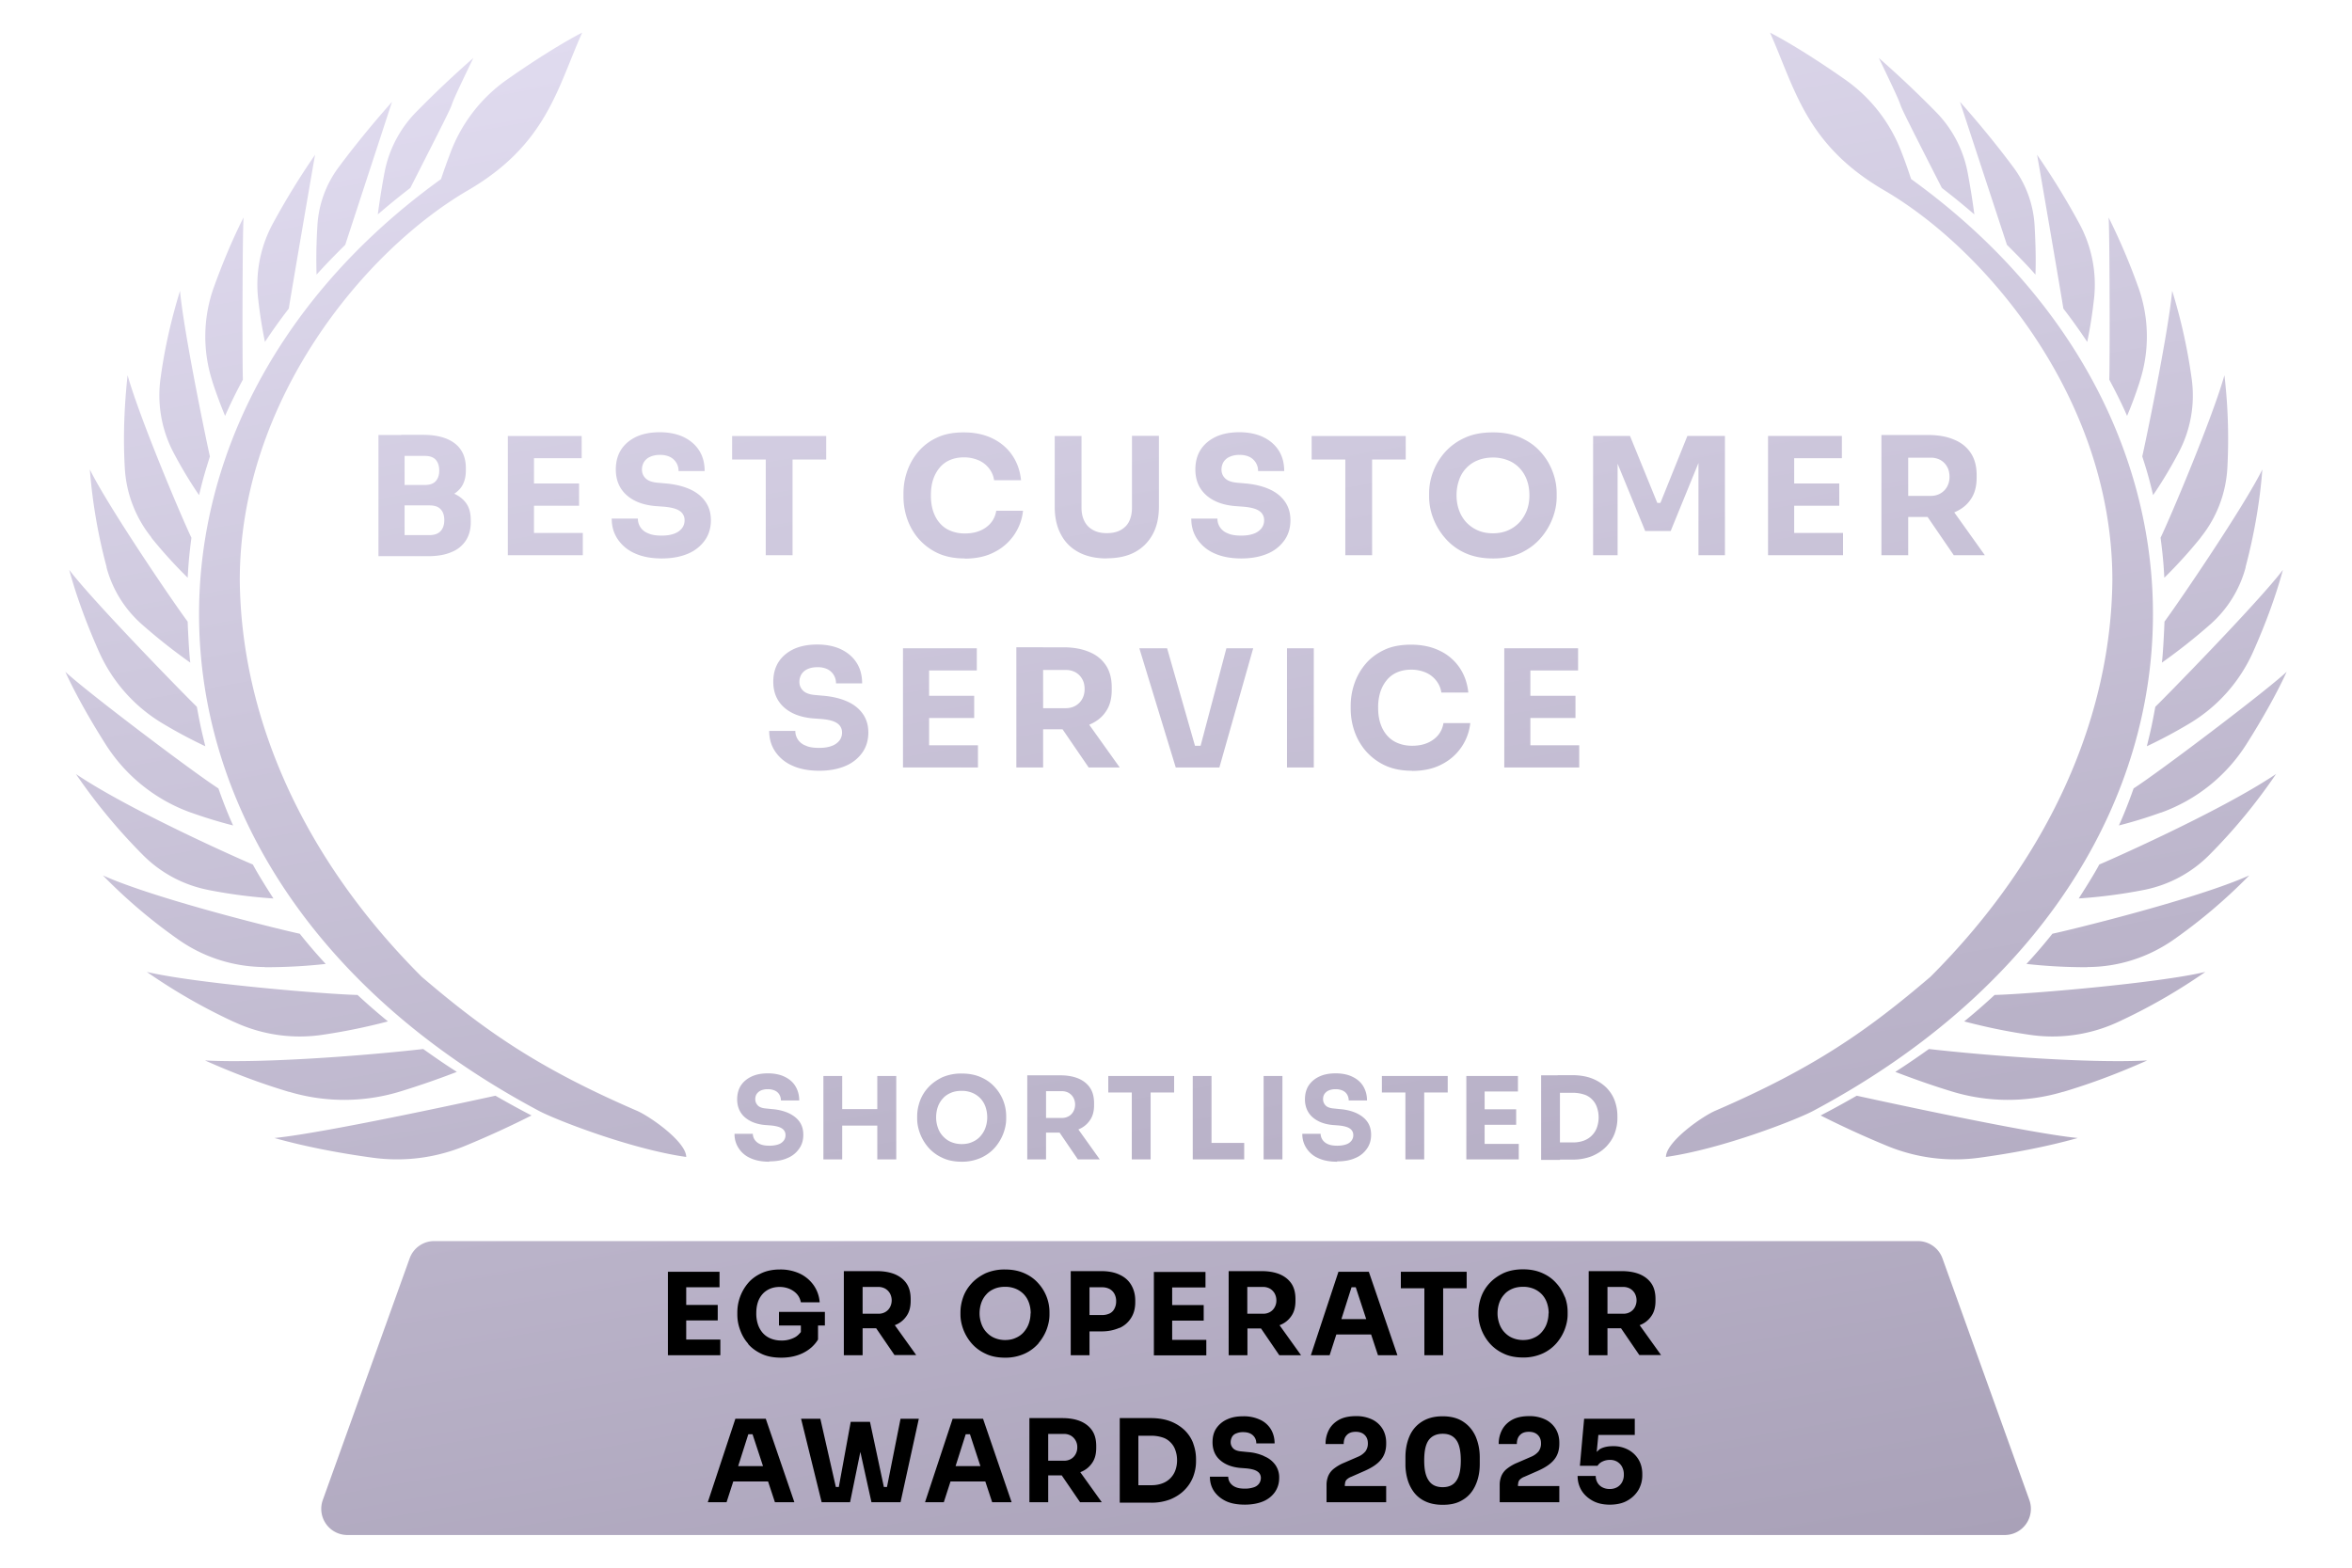 <svg xmlns="http://www.w3.org/2000/svg" width="120" height="80" fill="none"><path fill="url(#a)" d="M17.726 78.333a1.336 1.336 0 0 1-1.258-1.784L20.9 64.216a1.33 1.33 0 0 1 1.259-.883h75.689c.558 0 1.066.35 1.258.883l4.434 12.333a1.337 1.337 0 0 1-1.259 1.784H17.726ZM22.501 9.14c.15-.45.309-.892.476-1.333a7.98 7.98 0 0 1 2.875-3.734c1.567-1.1 2.958-1.95 3.85-2.408-1.283 2.883-1.834 5.717-5.817 8.042-5.309 3.091-11.651 10.758-11.651 19.9.067 6.925 3.15 14.116 9.284 20.241 3.184 2.717 5.884 4.634 10.976 6.834.692.3 2.517 1.591 2.517 2.358-2.834-.4-6.693-1.908-7.526-2.358C5.784 45.124 4.858 21.858 22.501 9.14Zm-8.5 48.933c2.658-.258 11.117-2.125 11.276-2.158.7.4 1.216.683 1.841 1.008a48.013 48.013 0 0 1-3.325 1.525c-1.508.634-3.133.85-4.75.634-1.667-.225-3.442-.559-5.042-1.009Zm.758-2.35c-1.508-.45-2.9-.983-4.3-1.608 2.958.158 8.217-.25 11.134-.583.608.433 1.175.825 1.717 1.166a43.274 43.274 0 0 1-2.834.984 9.786 9.786 0 0 1-5.725.033l.008.008Zm-2.825-3.575a29.279 29.279 0 0 1-4.442-2.55c2.425.575 9.042 1.134 10.75 1.175.784.725 1.31 1.15 1.55 1.35a30.672 30.672 0 0 1-3.283.675 7.909 7.909 0 0 1-4.567-.65h-.008Zm1.575-2.8a7.7 7.7 0 0 1-4.442-1.425 27.381 27.381 0 0 1-3.817-3.25c2.767 1.242 9.41 2.85 10.043 2.975a26.73 26.73 0 0 0 1.325 1.542 27.636 27.636 0 0 1-3.109.167v-.009Zm-2.875-3.933a6.44 6.44 0 0 1-3.35-1.792A29.155 29.155 0 0 1 3.875 39.5c2.867 1.934 8.86 4.559 9.026 4.617.283.533.767 1.292 1.05 1.733a26.37 26.37 0 0 1-3.317-.433Zm-.9-3.95A8.578 8.578 0 0 1 5.4 37.999c-.892-1.4-1.642-2.775-2.067-3.716 1.109 1.033 6.568 5.158 7.81 5.95.074.208.35 1.008.75 1.891a23.927 23.927 0 0 1-2.15-.658h-.01Zm-1.442-4.55a8.093 8.093 0 0 1-3.242-3.658c-.608-1.367-1.142-2.792-1.517-4.175 1.25 1.65 6.2 6.7 6.51 6.983.208 1.133.266 1.325.433 2.017a24.521 24.521 0 0 1-2.184-1.167Zm-2.85-7.967a27.507 27.507 0 0 1-.859-4.991c.892 1.816 4.1 6.558 4.992 7.766.017.467.075 1.667.134 2.092a29.326 29.326 0 0 1-2.475-1.958 5.905 5.905 0 0 1-1.8-2.909h.008Zm2.283-1.525a6.192 6.192 0 0 1-1.358-3.55c-.092-1.583-.025-3.166.142-4.725.625 2.217 2.791 7.334 3.258 8.292-.141 1.067-.166 1.608-.191 2.042a24.246 24.246 0 0 1-1.859-2.05l.008-.009Zm2.425-2.166a22.247 22.247 0 0 1-1.3-2.167 6.278 6.278 0 0 1-.658-3.792c.217-1.583.55-3.008.992-4.458.2 2.175 1.4 7.925 1.525 8.45-.2.658-.317.983-.55 1.967h-.009Zm.684-5.8a7.45 7.45 0 0 1 .083-4.817c.417-1.15.925-2.392 1.509-3.542-.059.917-.067 7.425-.034 8.275a24.82 24.82 0 0 0-.908 1.85 23.78 23.78 0 0 1-.65-1.758v-.008Zm2.342-4.167a6.527 6.527 0 0 1 .742-3.875 38.471 38.471 0 0 1 2.158-3.517c-.017.05-1.292 7.492-1.342 7.85a28.367 28.367 0 0 0-1.216 1.7 23.118 23.118 0 0 1-.342-2.166v.008Zm4.442-2.8c-.95.942-1.3 1.342-1.467 1.525a26.564 26.564 0 0 1 .042-2.483 5.503 5.503 0 0 1 1.075-2.984c.741-1 1.675-2.158 2.733-3.35l-2.383 7.284v.008Zm1.992-3.642a6.005 6.005 0 0 1 1.6-3.108 53.373 53.373 0 0 1 2.942-2.783c-2.234 4.608.291-.25-3.217 6.633-.734.567-1.1.875-1.659 1.35a39.59 39.59 0 0 1 .334-2.092Zm77.897.292c-.15-.45-.3-.892-.475-1.333a7.98 7.98 0 0 0-2.875-3.734c-1.567-1.1-2.959-1.95-3.85-2.408 1.283 2.883 1.833 5.717 5.817 8.042 5.308 3.091 11.65 10.758 11.65 19.9-.066 6.925-3.15 14.116-9.284 20.241-3.183 2.717-5.883 4.634-10.975 6.834-.692.3-2.517 1.591-2.517 2.358 2.833-.4 6.692-1.908 7.525-2.358 21.694-11.567 22.619-34.842 4.976-47.55l.008.008Zm8.501 48.933c-2.659-.258-11.118-2.125-11.276-2.158-.7.4-1.217.683-1.842 1.008a48.013 48.013 0 0 0 3.325 1.525 9.095 9.095 0 0 0 4.751.634c1.666-.225 3.441-.559 5.042-1.009Zm-.759-2.35c1.509-.45 2.9-.983 4.301-1.608-2.959.158-8.218-.25-11.135-.583-.608.433-1.183.825-1.716 1.166 1.025.392 1.933.709 2.833.984a9.788 9.788 0 0 0 5.726.033l-.009.008Zm2.825-3.575a29.265 29.265 0 0 0 4.442-2.55c-2.425.575-9.042 1.134-10.75 1.175-.784.725-1.309 1.15-1.551 1.35 1.109.292 2.201.517 3.284.675a7.943 7.943 0 0 0 4.575-.65Zm-1.575-2.8c1.592 0 3.134-.5 4.442-1.425a27.382 27.382 0 0 0 3.817-3.25c-2.767 1.242-9.409 2.85-10.042 2.975a27.128 27.128 0 0 1-1.325 1.542 27.63 27.63 0 0 0 3.108.167v-.009Zm2.875-3.933a6.439 6.439 0 0 0 3.351-1.792 28.608 28.608 0 0 0 3.4-4.125c-2.867 1.934-8.859 4.559-9.017 4.617-.284.533-.767 1.292-1.05 1.733a26.364 26.364 0 0 0 3.316-.433Zm.892-3.95a8.579 8.579 0 0 0 4.334-3.467c.892-1.4 1.642-2.775 2.067-3.716-1.109 1.033-6.567 5.158-7.809 5.95-.075.208-.35 1.008-.75 1.891a23.076 23.076 0 0 0 2.142-.658h.016Zm1.45-4.55a8.09 8.09 0 0 0 3.242-3.658c.609-1.367 1.142-2.792 1.517-4.175-1.25 1.65-6.2 6.7-6.509 6.983-.208 1.133-.266 1.325-.433 2.017a24.564 24.564 0 0 0 2.183-1.167Zm2.851-7.967c.416-1.558.733-3.291.858-4.991-.892 1.816-4.109 6.558-4.992 7.766-.017.467-.075 1.667-.133 2.092a29.431 29.431 0 0 0 2.475-1.958 5.903 5.903 0 0 0 1.8-2.909h-.008Zm-2.284-1.525a6.19 6.19 0 0 0 1.358-3.55 27.882 27.882 0 0 0-.15-4.725c-.625 2.217-2.791 7.334-3.258 8.292.142 1.067.167 1.608.192 2.042a24.185 24.185 0 0 0 1.858-2.05v-.009Zm-2.425-2.166c.45-.659.892-1.392 1.3-2.167a6.211 6.211 0 0 0 .658-3.792 28.014 28.014 0 0 0-.991-4.458c-.2 2.175-1.4 7.925-1.526 8.45.209.658.317.983.551 1.967h.008Zm-.684-5.8a7.442 7.442 0 0 0-.083-4.817 32.363 32.363 0 0 0-1.508-3.542c.058.917.066 7.425.033 8.275.425.792.733 1.442.908 1.85.217-.508.442-1.108.65-1.758v-.008Zm-2.341-4.167a6.527 6.527 0 0 0-.742-3.875 38.346 38.346 0 0 0-2.159-3.517c.017.05 1.292 7.492 1.342 7.85.409.525.842 1.134 1.217 1.7.142-.683.258-1.408.342-2.166v.008Zm-4.442-2.8c.95.942 1.3 1.342 1.458 1.525.025-.617.017-1.433-.042-2.483a5.498 5.498 0 0 0-1.075-2.984c-.741-1-1.675-2.158-2.733-3.35l2.392 7.284v.008Zm-1.992-3.642a6.007 6.007 0 0 0-1.6-3.108 53.373 53.373 0 0 0-2.942-2.783c2.233 4.608-.292-.25 3.217 6.633.733.567 1.1.875 1.658 1.35a39.168 39.168 0 0 0-.333-2.092Zm-81.09 19.534v-6.184h1.334v6.184h-1.334Zm1.167-2.809v-.825h1.2c.259 0 .442-.066.559-.2.116-.133.175-.308.175-.533 0-.233-.059-.417-.175-.55-.117-.133-.309-.2-.559-.2h-1.2v-1.075h1.117c.7 0 1.242.15 1.617.442.375.291.558.716.558 1.258v.125c0 .375-.1.683-.283.908-.192.225-.45.392-.775.492-.325.1-.692.15-1.109.15h-1.116l-.009.008Zm0 2.809v-1.075h1.425c.259 0 .45-.067.575-.2.126-.134.192-.325.192-.567 0-.242-.066-.433-.192-.558-.125-.134-.316-.192-.575-.192h-1.425v-.825h1.359c.425 0 .8.05 1.125.15.325.1.583.267.775.5.192.233.283.533.283.925v.117c0 .358-.083.666-.25.925a1.54 1.54 0 0 1-.733.591c-.325.142-.725.209-1.2.209h-1.359Zm5.434-.05v-6.084h1.334v6.084H25.91Zm1.167-4.95v-1.134h2.6v1.134h-2.6Zm0 2.425v-1.134h2.467v1.134h-2.467Zm0 2.525v-1.134h2.658v1.134h-2.658Zm6.692.166c-.55 0-1.017-.091-1.392-.266a2.022 2.022 0 0 1-.867-.725c-.2-.3-.3-.65-.3-1.042h1.334c0 .158.042.3.125.433a.821.821 0 0 0 .4.317c.175.083.408.117.692.117.258 0 .466-.034.641-.1a.874.874 0 0 0 .392-.275.657.657 0 0 0 .133-.417.547.547 0 0 0-.25-.467c-.166-.116-.433-.183-.808-.216l-.458-.034c-.609-.058-1.092-.241-1.45-.566-.359-.325-.542-.759-.542-1.3 0-.392.091-.734.275-1.017.183-.283.45-.5.783-.658.334-.15.725-.225 1.184-.225.458 0 .883.083 1.225.25.341.166.608.4.791.691.184.292.275.642.275 1.042H34.62a.787.787 0 0 0-.425-.717 1.113 1.113 0 0 0-.525-.108 1.15 1.15 0 0 0-.508.1.695.695 0 0 0-.309.267.751.751 0 0 0-.1.383c0 .167.058.317.183.442.126.125.326.2.6.225l.467.041c.442.042.834.134 1.175.284.342.15.609.358.8.625.192.266.292.583.292.966 0 .384-.1.734-.308 1.025a1.99 1.99 0 0 1-.867.684c-.375.158-.817.241-1.333.241h.008Zm3.584-5.05v-1.2h4.8v1.2h-4.8Zm1.716 4.884v-5.05h1.367v5.05H39.07Zm10.151.166c-.55 0-1.025-.1-1.417-.291a2.957 2.957 0 0 1-.975-.759 3.121 3.121 0 0 1-.558-1.016 3.523 3.523 0 0 1-.175-1.067v-.183c0-.375.058-.75.183-1.117s.309-.7.567-1.008a2.78 2.78 0 0 1 .958-.725c.384-.184.842-.267 1.375-.267.534 0 1.034.1 1.459.308.425.209.758.492 1.008.859.25.366.4.791.45 1.275H50.72a1.257 1.257 0 0 0-.275-.625 1.347 1.347 0 0 0-.533-.4 1.856 1.856 0 0 0-.734-.142c-.275 0-.516.05-.725.142a1.38 1.38 0 0 0-.525.4c-.141.175-.25.375-.325.608-.075.233-.108.5-.108.792 0 .291.033.541.108.783.075.233.184.442.334.617.15.175.325.308.55.4.216.091.466.141.741.141.425 0 .784-.1 1.075-.308.292-.208.467-.492.526-.85h1.366a2.669 2.669 0 0 1-1.458 2.108c-.425.225-.933.334-1.517.334v-.009Zm7.259 0c-.575 0-1.059-.108-1.459-.325-.4-.216-.7-.525-.9-.916-.208-.392-.308-.859-.308-1.4v-3.609h1.367v3.659c0 .266.05.5.15.691.1.2.25.35.442.45.191.109.425.159.7.159.275 0 .516-.05.708-.159.192-.108.342-.258.433-.45.092-.191.142-.425.142-.7v-3.658h1.375v3.608c0 .542-.1 1.009-.308 1.4-.209.392-.509.7-.9.917-.392.217-.884.325-1.459.325l.017.008Zm6.859 0c-.55 0-1.017-.091-1.392-.266a2.022 2.022 0 0 1-.867-.725c-.2-.3-.3-.65-.3-1.042h1.334c0 .158.041.3.125.433a.822.822 0 0 0 .4.317c.175.083.408.117.691.117.259 0 .467-.034.642-.1a.874.874 0 0 0 .392-.275.657.657 0 0 0 .133-.417.546.546 0 0 0-.25-.467c-.166-.116-.433-.183-.808-.216l-.459-.034c-.608-.058-1.091-.241-1.45-.566-.358-.325-.541-.759-.541-1.3 0-.392.091-.734.275-1.017.183-.283.45-.5.783-.658.333-.15.725-.225 1.183-.225.459 0 .884.083 1.225.25.342.166.609.4.792.691.184.292.275.642.275 1.042h-1.333a.787.787 0 0 0-.425-.717 1.113 1.113 0 0 0-.525-.108 1.15 1.15 0 0 0-.509.1.695.695 0 0 0-.308.267.751.751 0 0 0-.1.383c0 .167.058.317.183.442s.325.2.6.225l.467.041c.442.042.834.134 1.175.284.342.15.609.358.8.625.192.266.292.583.292.966 0 .384-.1.734-.308 1.025a1.99 1.99 0 0 1-.867.684c-.375.158-.817.241-1.334.241h.009Zm3.583-5.05v-1.2h4.8v1.2h-4.8Zm1.717 4.884v-5.05h1.367v5.05h-1.367Zm7.526.166c-.55 0-1.034-.1-1.442-.291a2.92 2.92 0 0 1-1.008-.767 3.339 3.339 0 0 1-.6-1.017 3.08 3.08 0 0 1-.2-1.058v-.183c0-.375.066-.75.208-1.117.141-.367.341-.7.617-1.008a3.013 3.013 0 0 1 1.016-.725c.4-.184.875-.267 1.417-.267s1 .092 1.409.267c.408.183.741.416 1.016.725.275.3.475.633.617 1.008.142.367.208.742.208 1.117v.183c0 .342-.066.7-.2 1.058a3.34 3.34 0 0 1-.6 1.017c-.266.317-.6.567-1.008.767-.409.191-.884.291-1.434.291h-.016Zm0-1.283c.291 0 .55-.05.775-.15.233-.1.425-.242.592-.417.158-.175.283-.383.374-.616.084-.234.126-.484.126-.75 0-.284-.042-.542-.126-.775a1.728 1.728 0 0 0-.374-.617 1.62 1.62 0 0 0-.592-.4 2.059 2.059 0 0 0-.767-.142c-.283 0-.55.05-.775.142a1.642 1.642 0 0 0-.958 1.017 2.291 2.291 0 0 0-.125.775c0 .266.041.516.125.75.083.233.208.441.366.616.167.175.359.317.592.417.225.1.483.15.775.15h-.008Zm5.117 1.117v-6.084h1.883l1.392 3.417h.158l1.376-3.417h1.916v6.084h-1.35V23.14l.192.017-1.609 3.941h-1.3l-1.616-3.941.208-.017v5.192h-1.25Zm8.925 0v-6.084h1.334v6.084h-1.334Zm1.167-4.95v-1.134h2.6v1.134h-2.6Zm0 2.425v-1.134h2.467v1.134h-2.467Zm0 2.525v-1.134h2.659v1.134h-2.659Zm4.617 0v-6.134h1.367v6.134H95.99Zm.992-1.95v-1.075h1.5c.2 0 .375-.042.517-.125a.897.897 0 0 0 .341-.342 1.02 1.02 0 0 0 .125-.508c0-.2-.041-.375-.125-.517a.897.897 0 0 0-.341-.342 1.009 1.009 0 0 0-.517-.116h-1.5v-1.159h1.392c.508 0 .941.075 1.317.234.374.15.658.383.858.683.2.3.3.675.3 1.125v.133c0 .45-.1.825-.308 1.117-.201.3-.492.517-.859.667-.367.15-.808.225-1.308.225h-1.392Zm2.7 1.95-1.792-2.617H99.4l1.867 2.617h-1.584Zm-57.88 11c-.55 0-1.016-.092-1.39-.267a2.022 2.022 0 0 1-.868-.725c-.2-.3-.3-.65-.3-1.042h1.334c0 .159.041.3.125.434a.823.823 0 0 0 .4.316c.175.084.408.117.691.117.259 0 .467-.033.642-.1a.872.872 0 0 0 .392-.275.656.656 0 0 0 .133-.417.546.546 0 0 0-.25-.466c-.166-.117-.433-.184-.808-.217l-.459-.033c-.608-.059-1.091-.242-1.45-.567-.358-.325-.541-.758-.541-1.3 0-.392.091-.733.275-1.017.183-.283.45-.5.783-.658.333-.15.725-.225 1.183-.225.459 0 .884.083 1.226.25.341.167.608.4.791.692.184.291.275.641.275 1.041h-1.333a.787.787 0 0 0-.425-.717 1.113 1.113 0 0 0-.525-.108c-.209 0-.367.034-.509.1a.696.696 0 0 0-.308.267.753.753 0 0 0-.1.383c0 .167.058.317.183.442s.325.2.6.225l.467.042c.442.041.834.133 1.175.283.342.15.609.358.8.625.192.267.292.583.292.967 0 .383-.1.733-.308 1.025a1.99 1.99 0 0 1-.867.683c-.375.158-.817.242-1.334.242h.009Zm4.268-.167v-6.083h1.333v6.083H46.07Zm1.167-4.95v-1.133h2.6v1.133h-2.6Zm0 2.425v-1.133h2.466v1.133h-2.466Zm0 2.525v-1.133h2.658v1.133h-2.658Zm4.617 0v-6.133h1.366v6.133h-1.366Zm1-1.95v-1.075h1.5c.2 0 .375-.042.517-.125a.897.897 0 0 0 .341-.342c.083-.15.125-.316.125-.508 0-.2-.042-.375-.125-.517a.898.898 0 0 0-.342-.341 1.008 1.008 0 0 0-.516-.117h-1.5v-1.158h1.391c.509 0 .942.075 1.317.233.375.15.659.383.859.683.2.3.3.675.3 1.125v.134c0 .45-.1.825-.309 1.116-.2.3-.491.517-.858.667-.367.15-.809.225-1.309.225h-1.391Zm2.691 1.95-1.791-2.617h1.508l1.867 2.617h-1.584Zm4.442 0-1.858-6.083h1.417l1.467 5.133-.317-.158h.85l-.333.158 1.358-5.133h1.367l-1.725 6.083h-2.226Zm5.676 0v-6.083h1.367v6.083h-1.367Zm6.375.167c-.55 0-1.025-.1-1.416-.292a2.955 2.955 0 0 1-.975-.758 3.122 3.122 0 0 1-.559-1.017 3.523 3.523 0 0 1-.175-1.067v-.183c0-.375.059-.75.184-1.117.125-.366.308-.7.566-1.008.259-.308.575-.542.959-.725.383-.183.841-.267 1.375-.267.533 0 1.033.1 1.458.309a2.54 2.54 0 0 1 1.009.858c.25.367.4.792.45 1.275h-1.376a1.256 1.256 0 0 0-.275-.625 1.348 1.348 0 0 0-.533-.4 1.855 1.855 0 0 0-.733-.142c-.275 0-.517.05-.725.142a1.38 1.38 0 0 0-.525.4c-.142.175-.25.375-.325.608a2.6 2.6 0 0 0-.109.792c0 .292.034.542.109.783.075.234.183.442.333.617.15.175.325.308.55.4.217.092.467.142.742.142.425 0 .783-.1 1.075-.309.291-.208.466-.491.525-.85h1.367a2.668 2.668 0 0 1-1.458 2.108c-.426.226-.934.334-1.518.334v-.008Zm4.71-.167v-6.083h1.332v6.083h-1.333Zm1.166-4.95v-1.133h2.6v1.133h-2.6Zm0 2.425v-1.133h2.467v1.133h-2.467Zm0 2.525v-1.133h2.658v1.133h-2.658ZM39.26 59.283c-.383 0-.708-.059-.975-.184a1.347 1.347 0 0 1-.6-.508 1.282 1.282 0 0 1-.209-.733h.934c0 .108.033.208.092.3a.63.63 0 0 0 .275.225c.125.058.283.083.483.083.175 0 .325-.025.45-.067a.566.566 0 0 0 .275-.191.452.452 0 0 0 .092-.292.383.383 0 0 0-.175-.325c-.117-.083-.309-.133-.567-.158l-.325-.025c-.425-.042-.758-.175-1.017-.4-.25-.225-.383-.534-.383-.909 0-.275.067-.516.192-.708.133-.2.316-.35.55-.458.233-.109.508-.159.825-.159.333 0 .625.059.858.175.242.117.425.275.55.484.125.208.192.45.192.725h-.934c0-.109-.025-.2-.075-.292a.497.497 0 0 0-.225-.208.835.835 0 0 0-.375-.075.846.846 0 0 0-.35.066.523.523 0 0 0-.216.184.471.471 0 0 0-.067.266c0 .117.042.217.125.309.083.091.225.141.417.158l.325.033c.308.025.583.092.825.2.233.109.425.25.558.434.133.183.2.408.2.675 0 .266-.066.508-.216.716a1.321 1.321 0 0 1-.6.475c-.259.117-.576.167-.934.167l.025.017Zm2.75-.117v-4.258h.959v4.258h-.959Zm.792-1.725v-.842h2.133v.842h-2.133Zm1.958 1.725v-4.258h.967v4.258h-.967Zm4.31.117c-.384 0-.726-.067-1.01-.209a2.089 2.089 0 0 1-.708-.533 2.364 2.364 0 0 1-.416-.708c-.092-.25-.142-.5-.142-.742v-.125c0-.267.05-.525.142-.783a2.05 2.05 0 0 1 .433-.7c.192-.209.433-.375.708-.509a2.42 2.42 0 0 1 .992-.191c.383 0 .7.066.983.191.284.125.517.292.709.509a2.186 2.186 0 0 1 .575 1.483v.125c0 .242-.05.492-.142.742-.092.25-.233.491-.416.708-.184.217-.426.4-.709.533a2.364 2.364 0 0 1-1.008.209h.008Zm0-.9c.2 0 .382-.034.54-.109.16-.066.3-.166.41-.291.108-.125.2-.267.258-.434a1.58 1.58 0 0 0 .091-.525c0-.2-.033-.383-.091-.55a1.21 1.21 0 0 0-.259-.425 1.23 1.23 0 0 0-.417-.283 1.394 1.394 0 0 0-.541-.1c-.2 0-.384.033-.542.1-.158.067-.3.158-.408.283a1.24 1.24 0 0 0-.259.425c-.058.167-.091.35-.091.55 0 .184.033.359.091.525a1.2 1.2 0 0 0 .259.434c.116.125.25.225.408.291.158.067.342.109.542.109h.008Zm3.341.783v-4.292h.958v4.292h-.958Zm.7-1.367v-.75h1.05a.692.692 0 0 0 .358-.083.612.612 0 0 0 .242-.242.747.747 0 0 0 0-.717.671.671 0 0 0-.242-.241.712.712 0 0 0-.358-.083h-1.05v-.809h.975c.35 0 .658.05.925.159.258.108.459.266.6.475.142.208.209.475.209.791v.092c0 .317-.067.575-.217.783a1.254 1.254 0 0 1-.6.467 2.54 2.54 0 0 1-.917.158h-.975Zm1.883 1.367-1.25-1.833h1.059l1.308 1.833h-1.117Zm1.55-3.417v-.841h3.36v.841h-3.36Zm1.2 3.417v-3.533h.96v3.533h-.96Zm3.11 0v-4.258h.958v4.258h-.959Zm.841 0v-.842h1.784v.842h-1.784Zm2.775 0v-4.258h.959v4.258h-.959Zm3.759.117c-.384 0-.709-.059-.975-.184a1.347 1.347 0 0 1-.6-.508 1.282 1.282 0 0 1-.209-.733h.934c0 .108.033.208.091.3a.63.63 0 0 0 .275.225c.125.058.284.083.484.083.175 0 .325-.025.45-.067a.566.566 0 0 0 .275-.191.452.452 0 0 0 .091-.292.383.383 0 0 0-.175-.325c-.116-.083-.308-.133-.566-.158l-.325-.025c-.425-.042-.759-.175-1.017-.4-.25-.225-.383-.534-.383-.909 0-.275.066-.516.191-.708.134-.2.317-.35.55-.458.234-.109.509-.159.826-.159.333 0 .624.059.858.175.242.117.425.275.55.484.125.208.192.45.192.725h-.934c0-.109-.025-.2-.075-.292a.497.497 0 0 0-.225-.208.835.835 0 0 0-.375-.075.846.846 0 0 0-.35.066.523.523 0 0 0-.217.184.471.471 0 0 0-.066.266c0 .117.041.217.125.309.083.091.225.141.416.158l.325.033c.309.025.584.092.826.2.233.109.425.25.558.434.133.183.2.408.2.675 0 .266-.067.508-.217.716a1.321 1.321 0 0 1-.6.475c-.258.117-.575.167-.933.167l.025.017Zm2.275-3.534v-.841h3.359v.841h-3.359Zm1.2 3.417v-3.533h.959v3.533h-.959Zm3.109 0v-4.258h.933v4.258h-.933Zm.816-3.467v-.791h1.817v.791H75.63Zm0 1.7v-.791h1.726v.791H75.63Zm0 1.767v-.792h1.859v.792H75.63Zm3 .025v-4.317h.959v4.317h-.958Zm.842 0v-.892h.792c.2 0 .383-.033.542-.091.158-.059.291-.142.408-.259.108-.108.2-.241.258-.4a1.557 1.557 0 0 0 0-1.058 1.007 1.007 0 0 0-.258-.4.953.953 0 0 0-.408-.242 1.845 1.845 0 0 0-.542-.083h-.792v-.9h.742c.383 0 .725.058 1.008.167a2.2 2.2 0 0 1 .726.458c.191.192.341.417.433.667.091.25.141.516.141.791v.125c0 .259-.05.517-.141.767-.092.25-.242.475-.433.675-.192.2-.434.358-.726.483a2.661 2.661 0 0 1-1.008.175h-.742v.017Z"/><path fill="#000" d="M36.752 69.158h-2.675v-4.259h2.634v.792h-1.7v.9h1.608v.792h-1.608v.975h1.741v.8Zm1.409-.584c.183.217.417.384.7.517s.617.192 1 .192c.425 0 .8-.084 1.117-.242.316-.158.575-.383.758-.683v-.717h.35v-.692h-2.342v.692h1.117v.333c-.083.1-.175.2-.3.267a1.393 1.393 0 0 1-.692.167c-.2 0-.375-.034-.541-.1a1.092 1.092 0 0 1-.409-.284 1.271 1.271 0 0 1-.25-.441 1.76 1.76 0 0 1-.083-.567c0-.208.025-.383.075-.542.05-.166.133-.308.233-.425.1-.116.225-.208.375-.275.15-.066.317-.1.5-.1a1.3 1.3 0 0 1 .517.1c.15.067.283.159.383.275.1.117.159.25.192.409h.959a1.727 1.727 0 0 0-.309-.875 1.827 1.827 0 0 0-.708-.592 2.346 2.346 0 0 0-1.025-.208c-.35 0-.667.066-.934.191-.266.125-.5.292-.675.5a2.32 2.32 0 0 0-.55 1.483v.126c0 .258.042.516.142.783.092.258.225.5.417.708h-.017Zm5.85.584h-.958v-4.292h1.675c.35 0 .658.05.925.158.258.109.459.267.6.475.142.209.209.475.209.792v.092c0 .316-.067.575-.217.783a1.218 1.218 0 0 1-.592.458l1.092 1.525h-1.108l-.934-1.366h-.692v1.375Zm0-2.117h.792a.691.691 0 0 0 .358-.083.613.613 0 0 0 .242-.242.747.747 0 0 0 0-.717.67.67 0 0 0-.242-.241.711.711 0 0 0-.358-.084h-.792v1.367Zm8.984 1.5a2.09 2.09 0 0 1-.708.533 2.365 2.365 0 0 1-1.008.209c-.384 0-.726-.067-1.009-.209a2.089 2.089 0 0 1-.708-.533 2.362 2.362 0 0 1-.417-.708c-.092-.25-.142-.5-.142-.742v-.125c0-.267.05-.525.142-.783.092-.259.242-.492.433-.7.192-.209.434-.375.709-.509a2.42 2.42 0 0 1 .992-.191c.383 0 .7.066.983.191.283.125.517.292.708.509a2.186 2.186 0 0 1 .575 1.483v.125c0 .242-.05.492-.141.742-.092.25-.234.491-.417.708h.008Zm-.408-1.517c0-.2-.033-.383-.092-.55a1.213 1.213 0 0 0-.258-.425 1.233 1.233 0 0 0-.417-.283 1.394 1.394 0 0 0-.541-.1c-.2 0-.384.033-.542.1-.159.067-.3.158-.409.283-.116.125-.2.267-.258.425-.058.167-.092.35-.092.55 0 .184.034.359.092.525.059.167.142.309.258.434.117.125.25.225.409.291.158.067.341.109.542.109.2 0 .383-.034.541-.109.159-.066.3-.166.409-.291.108-.125.2-.267.258-.434a1.58 1.58 0 0 0 .092-.525h.008Zm4.534.734a2.246 2.246 0 0 1-.934.183h-.6v1.217h-.958v-4.292h1.558c.359 0 .675.058.934.183.258.117.458.292.591.517.134.225.209.492.209.8v.092c0 .3-.067.566-.209.791-.141.225-.333.4-.591.517v-.008Zm-.175-1.35a.778.778 0 0 0-.084-.375.634.634 0 0 0-.241-.25.79.79 0 0 0-.384-.092h-.65v1.417h.65c.15 0 .275-.034.384-.084a.54.54 0 0 0 .241-.25.766.766 0 0 0 .084-.366Zm2.858.983h1.609v-.792h-1.609v-.9h1.7v-.791h-2.633v4.258h2.675v-.792h-1.742v-.983Zm5.484.242 1.092 1.525H65.27l-.933-1.367h-.692v1.367h-.958v-4.292h1.675c.35 0 .658.05.925.158.258.109.458.267.6.475.142.209.208.475.208.792v.092c0 .316-.066.575-.216.783a1.217 1.217 0 0 1-.592.458v.009Zm-.167-1.267a.748.748 0 0 0-.091-.367.672.672 0 0 0-.242-.241.711.711 0 0 0-.358-.084h-.792v1.367h.792a.692.692 0 0 0 .358-.083.614.614 0 0 0 .242-.242.684.684 0 0 0 .091-.35Zm4.717-1.467 1.459 4.259h-.992l-.35-1.059H68.18l-.342 1.059h-.958l1.408-4.259h1.55Zm-.133 2.417-.534-1.625h-.216l-.517 1.625h1.267Zm2.967 1.842h.958V65.74h1.2v-.842h-3.358v.842h1.2v3.417Zm7.167-2.984c.1.259.142.517.142.784v.125c0 .241-.05.491-.142.741-.092.25-.233.492-.417.709a2.09 2.09 0 0 1-.708.533 2.366 2.366 0 0 1-1.008.208c-.384 0-.726-.066-1.009-.208a2.091 2.091 0 0 1-.708-.533 2.367 2.367 0 0 1-.417-.709c-.092-.25-.142-.5-.142-.741v-.125c0-.267.05-.525.142-.784a2.05 2.05 0 0 1 .433-.7c.192-.208.434-.375.709-.508.283-.125.608-.192.992-.192.383 0 .7.067.983.192.283.125.517.292.708.508.192.209.334.442.434.7h.008Zm-.825.85c0-.2-.033-.383-.092-.55a1.215 1.215 0 0 0-.258-.425 1.232 1.232 0 0 0-.417-.283 1.394 1.394 0 0 0-.541-.1c-.2 0-.384.033-.542.1-.159.067-.3.158-.409.283-.116.125-.2.267-.258.425-.058.167-.092.35-.092.55 0 .184.034.359.092.525.058.167.142.309.258.434.117.125.25.225.409.291.158.067.341.109.541.109s.384-.034.542-.109c.159-.066.3-.166.409-.291.108-.125.2-.267.258-.434.058-.166.092-.341.092-.525h.008Zm3 2.134h-.958v-4.292h1.675c.35 0 .658.05.925.158.258.109.458.267.6.475.142.209.208.475.208.792v.092c0 .316-.066.575-.216.783a1.218 1.218 0 0 1-.592.458l1.092 1.525h-1.109l-.933-1.366h-.692v1.375Zm0-2.117h.792a.691.691 0 0 0 .358-.083.613.613 0 0 0 .242-.242.747.747 0 0 0 0-.717.671.671 0 0 0-.242-.241.711.711 0 0 0-.358-.084h-.792v1.367ZM39.07 72.399l1.459 4.259h-.992l-.35-1.059h-1.775l-.342 1.059h-.958l1.408-4.259h1.55Zm-.141 2.417-.534-1.625h-.216l-.517 1.625h1.267Zm6.167 1.067-.709-3.325h-.983l-.608 3.325h-.15l-.792-3.484h-.983l1.05 4.259h1.45l.525-2.567.566 2.567h1.484l.933-4.259h-.933l-.692 3.484h-.158Zm5.059-3.484 1.458 4.259h-.992l-.35-1.059h-1.775l-.342 1.059h-.958l1.408-4.259h1.55Zm-.134 2.417-.533-1.625h-.217l-.517 1.625h1.267Zm5.1.317 1.092 1.525h-1.108l-.934-1.367h-.691v1.367h-.959v-4.292h1.675c.35 0 .659.05.925.158.259.109.459.267.6.475.142.209.209.475.209.792v.092c0 .316-.067.575-.217.783a1.217 1.217 0 0 1-.592.458v.009Zm-.158-1.267a.671.671 0 0 0-.333-.608.711.711 0 0 0-.359-.084h-.791v1.367h.791a.692.692 0 0 0 .359-.083.613.613 0 0 0 .242-.242.684.684 0 0 0 .091-.35Zm5.917-.2c.092.25.142.517.142.792v.125c0 .258-.05.516-.142.766a1.95 1.95 0 0 1-.433.675c-.192.2-.433.359-.725.484a2.662 2.662 0 0 1-1.009.175H57.13v-4.317h1.583c.384 0 .725.058 1.009.167a2.2 2.2 0 0 1 .725.458c.192.192.342.417.433.667v.008Zm-.825.858c0-.2-.033-.375-.092-.533a1.006 1.006 0 0 0-.258-.4.954.954 0 0 0-.408-.242 1.846 1.846 0 0 0-.542-.083h-.675v2.525h.675c.2 0 .384-.033.542-.092a1.106 1.106 0 0 0 .667-.658c.058-.158.091-.333.091-.525v.008Zm4.425-.225a2.448 2.448 0 0 0-.825-.2l-.325-.033c-.191-.017-.333-.067-.416-.158a.442.442 0 0 1-.125-.309c0-.1.025-.183.066-.266a.399.399 0 0 1 .217-.184.846.846 0 0 1 .35-.066c.15 0 .275.025.375.075.1.05.175.125.225.208.05.083.075.183.075.292h.934c0-.275-.067-.517-.192-.725a1.252 1.252 0 0 0-.55-.484 1.948 1.948 0 0 0-.858-.175c-.334 0-.592.05-.826.159a1.295 1.295 0 0 0-.55.458c-.133.2-.191.433-.191.708 0 .375.125.684.383.909.25.225.592.358 1.017.4l.325.025c.258.025.45.075.566.158a.383.383 0 0 1 .175.325.506.506 0 0 1-.091.292.53.53 0 0 1-.275.191 1.385 1.385 0 0 1-.45.067c-.2 0-.359-.025-.484-.083a.63.63 0 0 1-.275-.225.553.553 0 0 1-.091-.3h-.934c0 .275.067.516.209.733.141.208.341.383.6.508.258.125.591.184.975.184.358 0 .675-.059.933-.167.258-.108.459-.275.6-.475.142-.208.217-.442.217-.717a1.1 1.1 0 0 0-.2-.675 1.282 1.282 0 0 0-.559-.433l-.025-.017Zm4.142 1.442c0-.092.026-.167.076-.225a.68.68 0 0 1 .25-.158l.683-.3c.375-.167.65-.35.825-.567.175-.208.267-.483.267-.808v-.067c0-.25-.059-.483-.175-.683a1.261 1.261 0 0 0-.517-.484 1.834 1.834 0 0 0-.85-.183c-.342 0-.625.058-.859.183-.224.125-.4.292-.516.509a1.513 1.513 0 0 0-.175.733h.925c0-.192.05-.35.158-.458.109-.117.259-.167.459-.167s.35.058.458.167c.108.108.158.25.158.416a.669.669 0 0 1-.125.417.989.989 0 0 1-.383.275l-.692.3a2.184 2.184 0 0 0-.525.3.936.936 0 0 0-.292.367 1.207 1.207 0 0 0-.091.475v.875h3.042v-.825h-2.109v-.1l.008.008Zm6.668-2.433c.133.316.208.666.208 1.058v.342c0 .275-.033.541-.108.791s-.184.475-.334.667c-.15.192-.341.342-.583.458-.242.117-.525.167-.867.167-.342 0-.625-.058-.867-.167a1.534 1.534 0 0 1-.591-.458 2.003 2.003 0 0 1-.334-.667 2.753 2.753 0 0 1-.108-.791v-.342c0-.392.067-.742.2-1.058.133-.317.342-.567.625-.75.284-.184.633-.284 1.067-.284.433 0 .783.092 1.067.284.275.183.483.433.625.75Zm-.759 1.233c0-.492-.075-.842-.233-1.058-.158-.217-.383-.317-.692-.317-.308 0-.55.108-.708.317-.159.216-.234.558-.234 1.041 0 .484.076.809.234 1.034.15.225.391.333.708.333.317 0 .55-.108.7-.333.15-.217.225-.559.225-1.025v.008Zm2.925 1.2c0-.092.026-.167.076-.225a.68.68 0 0 1 .25-.158l.683-.3c.375-.167.65-.35.825-.567.175-.208.267-.483.267-.808v-.067c0-.25-.059-.483-.175-.683a1.262 1.262 0 0 0-.517-.484 1.834 1.834 0 0 0-.85-.183c-.342 0-.625.058-.858.183-.226.125-.4.292-.517.509a1.514 1.514 0 0 0-.175.733h.925c0-.192.05-.35.158-.458.109-.117.258-.167.459-.167.2 0 .35.058.458.167.108.108.158.25.158.416a.669.669 0 0 1-.125.417.99.99 0 0 1-.383.275l-.692.3a2.183 2.183 0 0 0-.525.3.936.936 0 0 0-.292.367 1.207 1.207 0 0 0-.091.475v.875h3.042v-.825h-2.109v-.1l.008.008Zm5.634-1.75a1.578 1.578 0 0 0-.8-.192c-.267 0-.483.05-.65.142-.066.042-.117.1-.175.15l.084-.867h1.858V72.4h-2.584l-.216 2.4h.9a.58.58 0 0 1 .25-.216.834.834 0 0 1 .383-.084.69.69 0 0 1 .383.1c.1.067.184.15.242.267a.812.812 0 0 1 .084.383.778.778 0 0 1-.084.375.658.658 0 0 1-.242.259.74.74 0 0 1-.391.1.777.777 0 0 1-.375-.084.615.615 0 0 1-.25-.233.683.683 0 0 1-.092-.35h-.925c0 .275.067.517.2.742.133.216.325.391.567.525.241.133.533.2.875.2.341 0 .658-.067.9-.209.25-.141.433-.325.567-.55.125-.225.191-.466.191-.733v-.075c0-.258-.058-.5-.175-.708a1.353 1.353 0 0 0-.508-.509l-.017-.008Z"/><defs><linearGradient id="a" x1="53.679" x2="68.978" y1="-2.559" y2="84.225" gradientUnits="userSpaceOnUse"><stop stop-color="#E0DBEF"/><stop offset="1" stop-color="#A9A1B8"/></linearGradient></defs></svg>